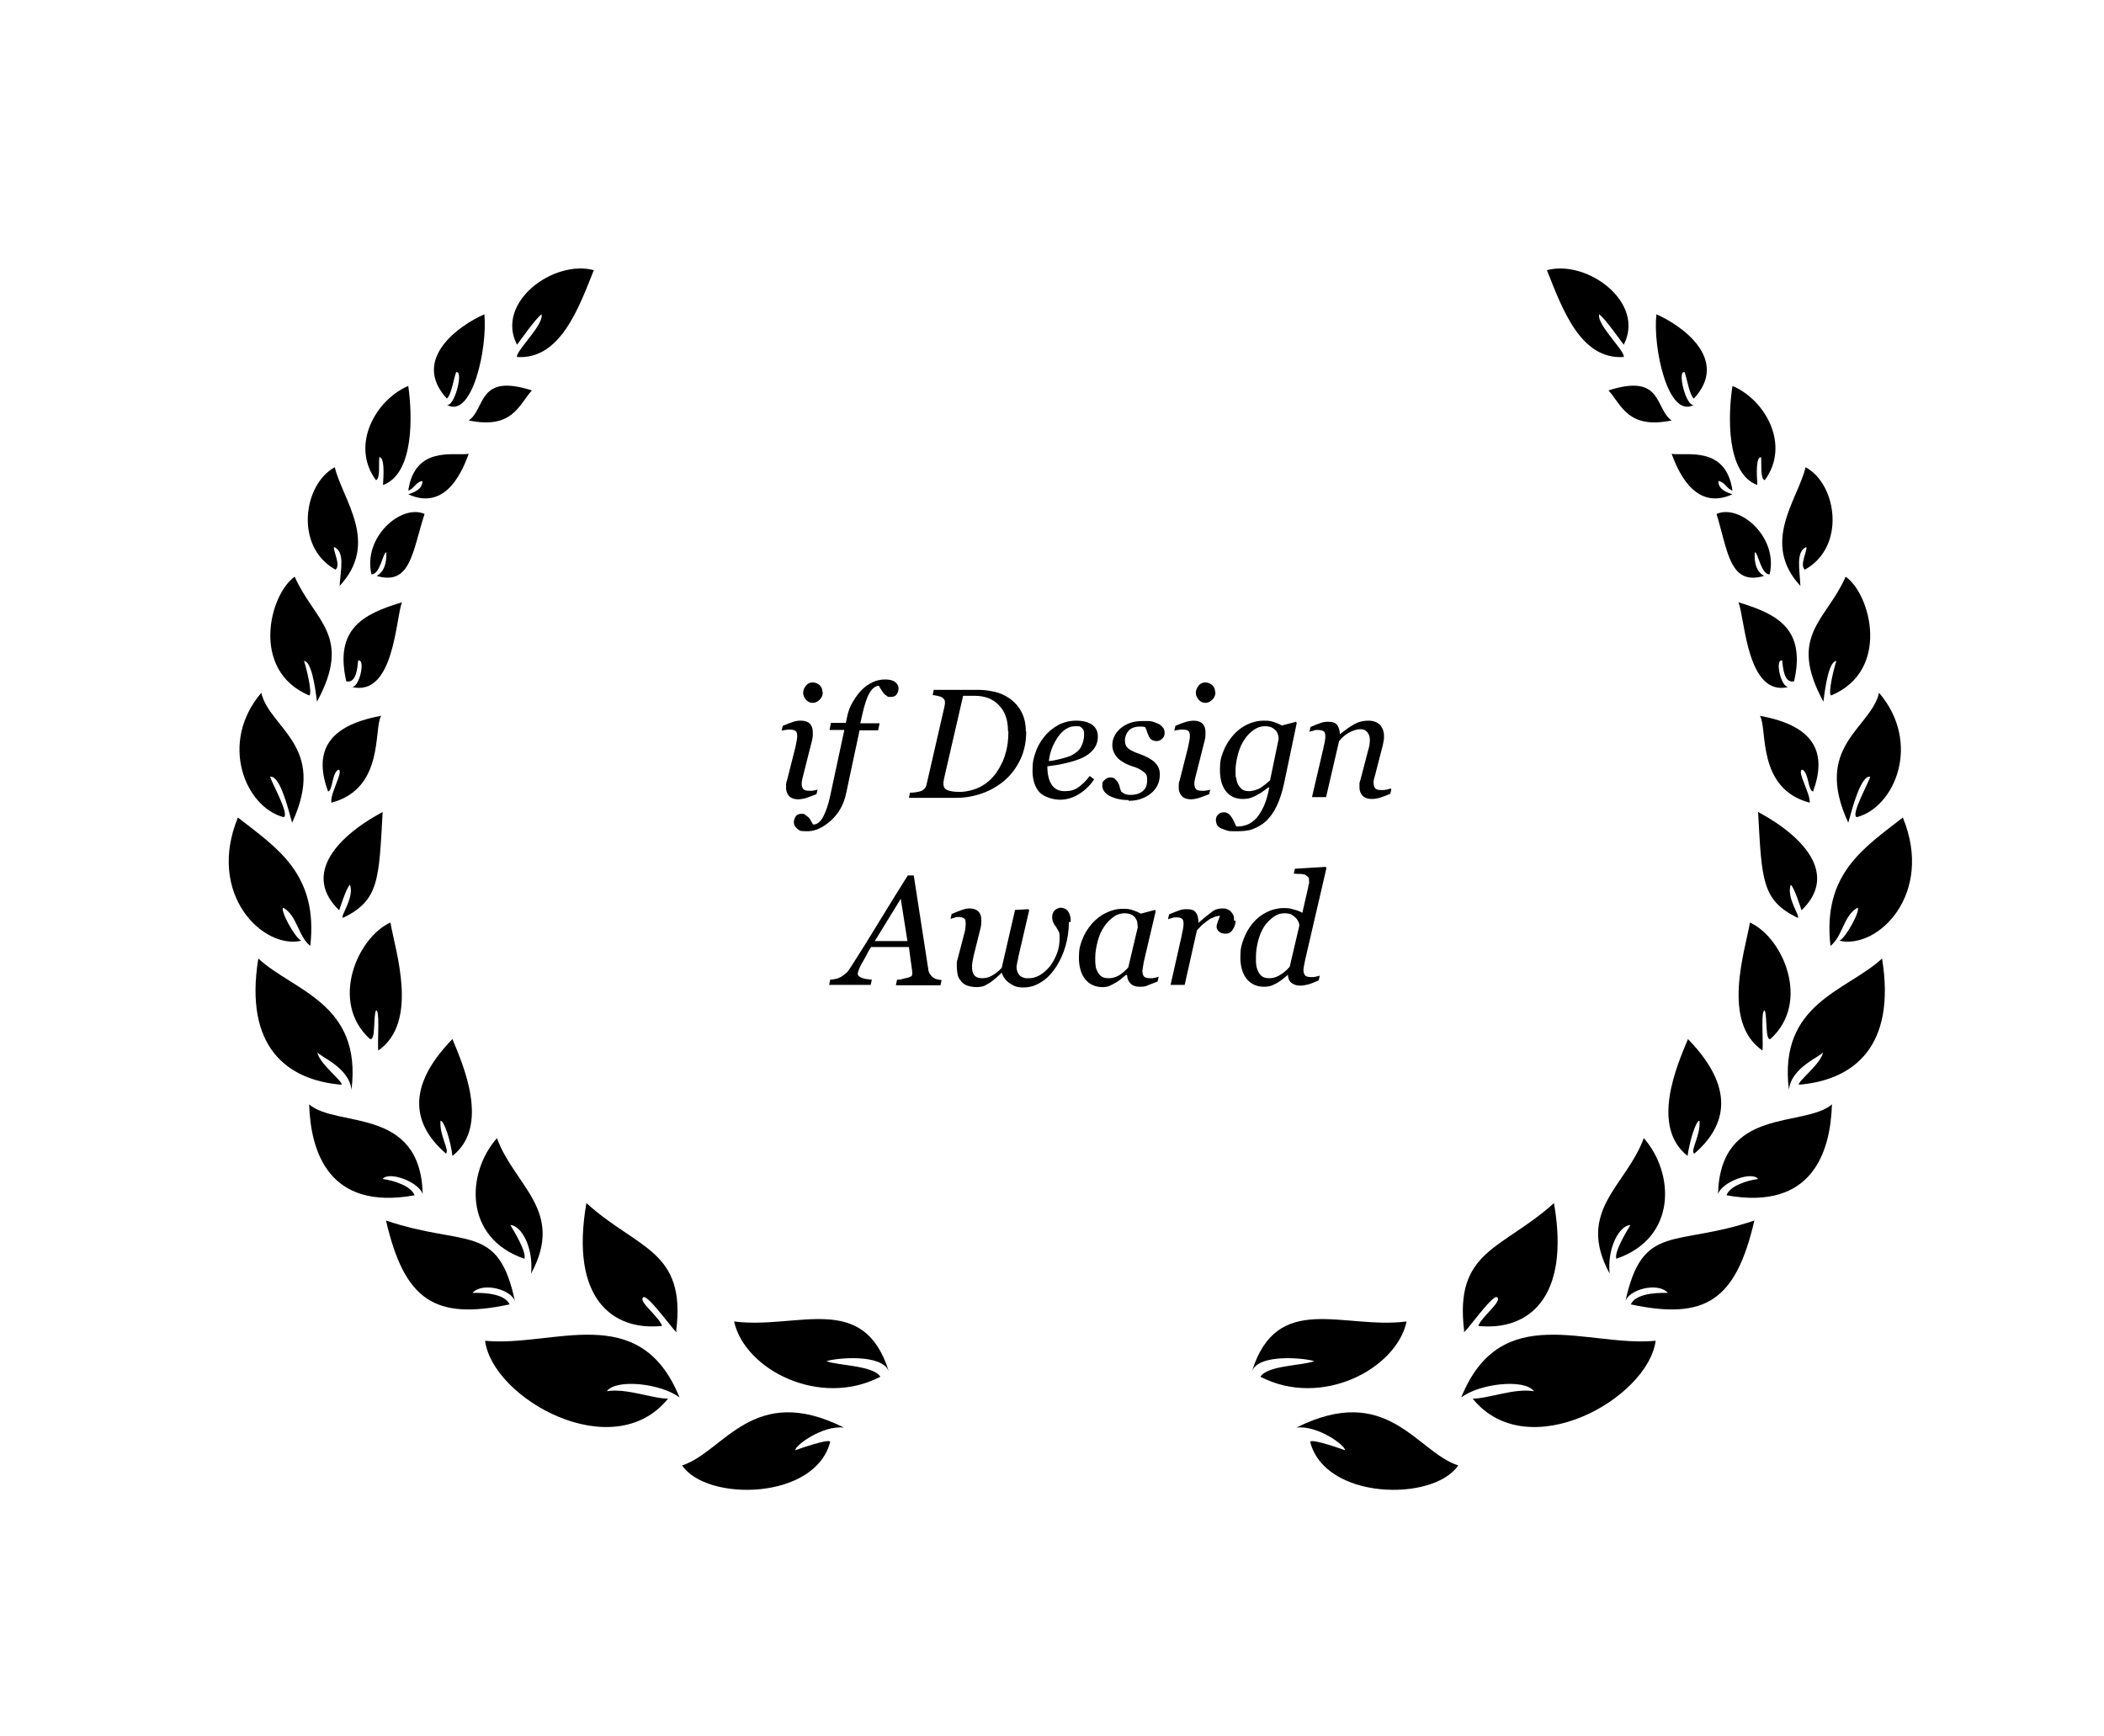 <?xml version="1.0" encoding="UTF-8"?>
<svg xmlns="http://www.w3.org/2000/svg" id="Ebene_1" data-name="Ebene 1" version="1.1" viewBox="0 0 566.9 467.7">
  <defs>
    <style>
      .cls-1, .cls-2 {
        fill: #000;
        stroke-width: 0px;
      }

      .cls-3 {
        isolation: isolate;
      }

      .cls-2 {
        fill-rule: evenodd;
      }
    </style>
  </defs>
  <g id="kranz">
    <path class="cls-2" d="M468.4,162.3c10.6,3.2,18.2,7.2,15,21.3-2.7.6-3-3.6-3.2-5.6-2.1-.6-.3,7.6,1.8,7.1-11.4,2.9-11.8-18.5-13.6-22.8Z"></path>
    <path class="cls-2" d="M506.3,186.7c11.5,13.5,4.3,30.8-6,33.5-1.8-.5,3.3-9.4,3.6-10.9-2.5-.4-4.8,8.4-5.9,12.4-9.6-20.7,6-25.3,8.3-35Z"></path>
    <path class="cls-1" d="M437.5,96.2c.4-1.6-7.4-8.8-6.6-11.5,1.7,1.3,5.3,6.5,6.6,8.2,5.9-11.4-9.8-23-20.7-20.1,4.1,10.3,9,24.2,20.7,23.4Z"></path>
    <path class="cls-1" d="M450.4,113.3c-4.6-3.2-2.3-12.8-17-8.1,3.6,4.1,5.3,10.5,17,8.1Z"></path>
    <path class="cls-1" d="M486.7,147.4c.3,1-1.9,4.9-.4,6.1,11.1-6.1,8.7-23,.2-27.6-2.1,8.8-12.2,20.3-1.4,32-.2-4.6-1.3-9.2,1.6-10.5Z"></path>
    <path class="cls-1" d="M485.6,207.4c1.8.8,1.5,5.6,2.9,5.9,3.6-9.8,1.2-17.6-14.3-20.4,2.1,3.4-1,19.6,13.4,23.4.3-2.3-3.6-8.6-2-8.9Z"></path>
    <path class="cls-1" d="M477,280c11-9.9,3.4-27.4-5.5-31.4-1.3,7.7-7.8,26.8,3.4,34.5.2-3.6-.5-11,.6-10.8.7,1.8.1,8.1,1.5,7.7Z"></path>
    <path class="cls-1" d="M491.3,189.1c.5-4.2,1.5-10.9,3.5-11-.6,1.6-2.4,9-1.4,9.3,16-6.7,10.7-27.2,3.9-32-5.3,12-15.7,15.8-6,33.7Z"></path>
    <path class="cls-1" d="M466.8,133.2c-1.6-.5-3.9-1.4-3.8-3.6,1.8.3,2.2,2.1,3.8,2.6-1.8-12.2-12.4-9.3-16.4-9.9,1.4,3.6,5.8,15.7,16.4,10.9Z"></path>
    <path class="cls-1" d="M456.5,310.9c7.4-6.4,12.4-16.4-1.7-30.9-2.9,7-10.2,23.5-.1,31.5.5-3.8,2.2-9.5,3.2-9.5.4,3.9-2.6,8.1-1.4,8.9Z"></path>
    <path class="cls-1" d="M475.3,155.2c-1.9-1.1-2.7-3.2-2.5-6.4,1,.2,1.6,5.9,4,6,2.4-10-8-19.1-14.3-16.3,3.1,10.1,3.5,19.4,12.8,16.7Z"></path>
    <path class="cls-1" d="M473.5,130.7c-.2-3.2-.4-7.5,1-7.5.2,1.9-.3,5.8,1,6.2,7-9.5.1-21.7-8.7-25.4-1.2,7.6-1.8,23.6,6.7,26.7Z"></path>
    <path class="cls-1" d="M339.6,371c16.4,8.5,36.6-2,39.4-14.9-17.1,2.2-34.9-8.3-41.7,13.5,1.7-5,14.6-3.6,16.8-2.8-3,1.2-12.6,1.1-14.5,4.2Z"></path>
    <path class="cls-1" d="M512.7,220.3c-10.5,8.2-21.7,15.2-19.5,34.6,3.3-2.6,3.5-8.2,7.3-10.3.9.6-3.1,8.1-4.9,8.9,10.3,2.4,25.6-12.5,17.1-33.2Z"></path>
    <path class="cls-1" d="M462.9,321.8c1-3.3,9.1-6.3,10.8-4.1-3,.4-7.7,1.9-8.5,4.4,23.2,4.2,28-11.8,28.4-24.5-7.5,6.4-30.1.4-30.7,24.2Z"></path>
    <path class="cls-2" d="M446.3,84.7c6.9,3,19.8,12.2,10.1,22.7-1.2-.9-1.9-5.6-2.5-7.1-2.1-.6.4,9.4,2.5,8.8-7,3.9-11.1-15.6-10.1-24.4Z"></path>
    <path class="cls-2" d="M473.7,218.8c1,18.4,1,23.8,10.6,28.5,1.1,0-3.1-5.3-1.8-8.9,1,.8,2.9,6.9,2.9,6.9,9.4-9,2-19.1-11.7-26.5Z"></path>
    <path class="cls-2" d="M491.2,283.5c-.3,1.1-8.6,4-9.2,10.2-2.9-23.4,15.6-26.6,25.1-35.4,3.9,24-7.9,32.8-22.4,34-.5-.8,6.1-5.7,6.5-8.8Z"></path>
    <path class="cls-2" d="M439.3,330.1c-2.9.1-6.3,6-5.6,13.1-9.2-17,4.5-23.6,9.2-36.5,8.3,9.4,9,26.9-7.4,32.5-.6-1.9,2.8-7.4,3.8-9.1Z"></path>
    <path class="cls-2" d="M472.7,328.9c-5,21.5-13.1,26.9-33.3,22.6,1.2-2.7,6.1-3.2,10-3.1-2.8-3.1-10.9-.8-11.5,2.5,4.6-21.6,13.3-14.7,34.8-22Z"></path>
    <path class="cls-2" d="M396.8,376.9c4.2,0,11.3-2.9,16.5-2-2.6-3.5-14.9-2-19.6,1.7,10.7-26.5,34-13.5,52.4-15.3-2.1,15.6-34.5,33.9-49.3,15.6Z"></path>
    <path class="cls-2" d="M392.9,394.9c-6.6,9.8-35.9,9.4-39.9-6.4.6-.9,9.4,2.3,9.4,2.3.2-1.2-7.3-6.8-13.1-6.1,24.6-12.3,32.3,6.5,43.6,10.2Z"></path>
    <path class="cls-2" d="M403.4,349.6c1.4,1.1-4.1,5.1-5.1,7.7,13.3,1.4,24.9-7.3,20.4-33.1-13.8,12.5-26.9,12.6-24.2,34.4-1,2.6,7.7-10.2,8.9-9Z"></path>
    <path class="cls-2" d="M108.3,162.3c-10.6,3.2-18.2,7.2-15,21.3,2.7.6,3-3.6,3.2-5.6,2.1-.6.3,7.6-1.8,7.1,11.5,2.9,11.9-18.5,13.6-22.8Z"></path>
    <path class="cls-2" d="M70.4,186.7c-11.5,13.5-4.3,30.8,6,33.5,1.8-.5-3.3-9.4-3.6-10.9,2.6-.4,4.8,8.4,5.9,12.4,9.6-20.7-6-25.3-8.3-35Z"></path>
    <path class="cls-1" d="M139.3,96.2c-.4-1.6,7.4-8.8,6.6-11.5-1.7,1.3-5.3,6.5-6.6,8.2-5.9-11.4,9.8-23,20.7-20.1-4.1,10.3-9.1,24.2-20.7,23.4Z"></path>
    <path class="cls-1" d="M126.3,113.3c4.6-3.2,2.3-12.8,17-8.1-3.6,4.1-5.3,10.5-17,8.1Z"></path>
    <path class="cls-1" d="M90,147.4c-.3,1,1.9,4.9.4,6.1-11.1-6.1-8.7-23-.2-27.6,2.1,8.8,12.2,20.3,1.3,32,.3-4.6,1.5-9.2-1.5-10.5Z"></path>
    <path class="cls-1" d="M91.2,207.4c-1.8.8-1.5,5.6-2.8,5.9-3.6-9.8-1.2-17.6,14.3-20.4-2.1,3.4,1,19.6-13.4,23.4-.5-2.3,3.4-8.6,1.9-8.9Z"></path>
    <path class="cls-1" d="M99.7,280c-11-9.9-3.4-27.4,5.5-31.4,1.3,7.7,7.8,26.8-3.3,34.5-.2-3.6.5-11-.6-10.8-.8,1.8,0,8.1-1.6,7.7Z"></path>
    <path class="cls-1" d="M85.4,189.1c-.5-4.2-1.5-10.9-3.5-11,.6,1.6,2.4,9,1.4,9.3-15.9-6.7-10.7-27.2-3.9-32,5.3,12,15.7,15.8,6,33.7Z"></path>
    <path class="cls-1" d="M110,133.2c1.6-.5,3.9-1.4,3.8-3.6-1.8.3-2.2,2.1-3.8,2.6,1.8-12.2,12.4-9.3,16.3-9.9-1.4,3.6-5.7,15.7-16.3,10.9Z"></path>
    <path class="cls-1" d="M120.2,310.9c-7.4-6.4-12.4-16.4,1.7-30.9,2.9,7,10.2,23.5,0,31.5-.4-3.8-2.2-9.5-3.2-9.5-.4,3.9,2.6,8.1,1.4,8.9Z"></path>
    <path class="cls-1" d="M101.5,155.2c1.9-1.1,2.7-3.2,2.6-6.4-1,.2-1.6,5.9-4,6-2.4-10,8-19.1,14.3-16.3-3.3,10.1-3.7,19.4-12.9,16.7Z"></path>
    <path class="cls-1" d="M103.2,130.7c.2-3.2.4-7.5-1-7.5-.2,1.9.3,5.8-.9,6.2-7-9.5,0-21.7,8.7-25.4,1.1,7.6,1.7,23.6-6.8,26.7Z"></path>
    <path class="cls-1" d="M237.2,371c-16.4,8.5-36.6-2-39.4-14.9,17.1,2.2,34.9-8.3,41.7,13.5-1.8-5-14.6-3.6-16.8-2.8,2.9,1.2,12.6,1.1,14.5,4.2Z"></path>
    <path class="cls-1" d="M64.1,220.3c10.5,8.2,21.7,15.2,19.5,34.6-3.3-2.6-3.5-8.2-7.3-10.3-.9.6,3.1,8.1,4.9,8.9-10.3,2.4-25.6-12.5-17.1-33.2Z"></path>
    <path class="cls-1" d="M113.9,321.8c-1-3.3-9.1-6.3-10.8-4.1,3,.4,7.7,1.9,8.6,4.4-23.2,4.2-28-11.8-28.4-24.5,7.4,6.4,30,.4,30.6,24.2Z"></path>
    <path class="cls-2" d="M130.5,84.7c-6.9,3-19.8,12.2-10.1,22.7,1.2-.9,1.9-5.6,2.5-7.1,2.1-.6-.4,9.4-2.5,8.8,6.9,3.9,11-15.6,10.1-24.4Z"></path>
    <path class="cls-2" d="M103.1,218.8c-1,18.4-1,23.8-10.6,28.5-1.2,0,3.1-5.3,1.8-8.9-1,.8-2.9,6.9-2.9,6.9-9.4-9-2-19.1,11.7-26.5Z"></path>
    <path class="cls-2" d="M85.5,283.5c.3,1.1,8.6,4,9.2,10.2,2.9-23.4-15.6-26.6-25.1-35.4-3.9,24,7.9,32.8,22.4,34,.6-.8-6.1-5.7-6.5-8.8Z"></path>
    <path class="cls-2" d="M137.5,330.1c2.9.1,6.3,6,5.6,13.1,9.2-17-4.5-23.6-9.2-36.5-8.3,9.4-9,26.9,7.4,32.5.6-1.9-2.8-7.4-3.8-9.1Z"></path>
    <path class="cls-2" d="M104,328.9c5,21.5,13.1,26.9,33.3,22.6-1.2-2.7-6.1-3.2-10-3.1,2.8-3.1,10.9-.8,11.5,2.5-4.5-21.6-13.2-14.7-34.8-22Z"></path>
    <path class="cls-2" d="M180,376.9c-4.2,0-11.3-2.9-16.5-2,2.6-3.5,14.9-2,19.6,1.7-10.7-26.5-34-13.5-52.4-15.3,2,15.6,34.5,33.9,49.3,15.6Z"></path>
    <path class="cls-2" d="M183.8,394.9c6.6,9.8,35.9,9.4,39.9-6.4-.6-.9-9.4,2.3-9.4,2.3-.2-1.2,7.3-6.8,13.1-6.1-24.5-12.3-32.3,6.5-43.6,10.2Z"></path>
    <path class="cls-2" d="M173.3,349.6c-1.4,1.1,4.2,5.1,5.1,7.7-13.3,1.4-24.9-7.3-20.4-33.1,13.8,12.5,26.9,12.6,24.2,34.4,1.1,2.6-7.7-10.2-8.9-9Z"></path>
  </g>
  <g id="Berliner_Type_Nominee" data-name="Berliner Type Nominee">
    <g class="cls-3">
      <path class="cls-1" d="M220.3,212.7l-.3,1.3c-1.3.5-2.3.9-3,1.1-.8.2-1.4.3-1.9.3-1.1,0-1.9-.3-2.5-.9-.5-.6-.8-1.3-.8-2.1s0-.6,0-1c0-.3.1-.8.3-1.3l2.2-8.7c.1-.5.2-1,.3-1.5.1-.5.2-1,.2-1.4,0-.8-.1-1.3-.4-1.5s-.8-.4-1.5-.4-.7,0-1.2.1c-.5,0-.9.2-1.1.2l.3-1.3c1.1-.5,2-.8,2.9-1.1s1.5-.3,2-.3c1.1,0,1.9.3,2.4.8.5.5.8,1.3.8,2.2s0,.6,0,1c0,.4-.1.8-.2,1.3l-2.2,8.7c-.1.5-.3,1.1-.4,1.6-.1.5-.2.9-.2,1.3,0,.8.2,1.3.5,1.6.3.3.9.4,1.7.4s.6,0,1.1-.1.9-.2,1.1-.2ZM221.7,186.5c0,.8-.3,1.5-.8,2s-1.1.9-1.9.9-1.3-.3-1.8-.8c-.5-.6-.8-1.2-.8-1.9s.3-1.4.8-2,1.1-.8,1.8-.8,1.4.3,1.9.8c.5.5.7,1.1.7,1.8Z"></path>
      <path class="cls-1" d="M231.6,196.8l-3.6,16.9c-.6,3-2,5.5-4.1,7.4s-4.2,2.9-6.4,2.9-2.1-.2-2.7-.7c-.6-.5-.9-1-.9-1.7s.2-1.1.5-1.6.9-.7,1.5-.7.8,0,1.1.3.6.4.9.7c.2.2.4.5.6.9.2.4.4.7.6,1,1.1,0,2-.8,2.7-2.1.7-1.3,1.4-3.3,1.9-5.7l3.8-17.7h-4l.4-1.9h4l.3-1.4c.3-1.6.8-3,1.6-4.3s1.5-2.3,2.4-3.2c.9-.9,1.9-1.6,3-2.1s2.2-.7,3.3-.7,2.1.2,2.7.7.9,1,.9,1.7-.2,1.1-.5,1.6-.9.7-1.6.7-.8,0-1.1-.3c-.3-.2-.6-.4-.8-.7-.3-.3-.5-.7-.7-1s-.4-.6-.6-1c-.9,0-1.8.7-2.5,1.9-.7,1.2-1.4,3.2-2,6l-.5,2.2h5.2l-.4,1.9h-5.1Z"></path>
      <path class="cls-1" d="M276.5,197.1c0,2.8-.5,5.3-1.6,7.6-1.1,2.3-2.5,4.1-4.2,5.6-1.8,1.5-3.8,2.7-6.1,3.5s-4.6,1.2-7,1.2h-12.7l.3-1.4c.4,0,.9,0,1.5-.1s1.1-.2,1.4-.3c.5-.2.9-.5,1.1-.8.3-.3.4-.8.5-1.2l4.8-20.9c0-.2,0-.3.1-.5,0-.2,0-.4,0-.5,0-.3,0-.6-.2-.8-.1-.2-.3-.4-.6-.6-.4-.2-.8-.3-1.3-.4-.5-.1-.9-.2-1.2-.2l.3-1.4h12.3c1.2,0,2.6.2,4,.5,1.4.3,2.8.9,4.1,1.8,1.3.9,2.4,2.1,3.2,3.6s1.2,3.3,1.2,5.3ZM271.6,197.1c0-3.1-.8-5.4-2.5-7.1-1.6-1.7-3.8-2.5-6.5-2.5s-1.1,0-1.7,0c-.6,0-1.1,0-1.4,0l-5.2,22.6c0,.2,0,.4-.1.6,0,.2,0,.3,0,.5,0,.8.3,1.4,1,1.7.7.3,1.8.5,3.4.5s3.9-.5,5.6-1.4,3.1-2.2,4.2-3.7c1.1-1.6,2-3.3,2.5-5.2.6-1.9.8-3.9.8-6Z"></path>
      <path class="cls-1" d="M295.8,198.5c0,1.5-.5,2.7-1.4,3.7s-2.2,1.9-4,2.5c-1.3.5-2.6.8-3.9,1.1s-2.7.5-4.3.7c0,2.2.4,3.8,1.2,5s2,1.7,3.5,1.7,2.6-.3,3.6-1,2.1-1.7,3.1-3.1l1.2.9c-1.1,1.7-2.5,3-4.1,4s-3.3,1.5-5.1,1.5-4.3-.7-5.5-2-1.9-3.3-1.9-5.8.3-3.4.8-4.9,1.3-3,2.4-4.3c1-1.3,2.3-2.3,3.7-3.1,1.5-.8,3.1-1.2,4.9-1.2s3.4.4,4.4,1.2c1,.8,1.4,1.8,1.4,3.1ZM292.1,198c0-.5,0-1-.2-1.3-.2-.3-.3-.5-.6-.7-.2-.2-.5-.3-.8-.3s-.6,0-.8,0c-1.6,0-3.2.9-4.5,2.7s-2.3,4-2.6,6.7c1-.1,2-.3,3.2-.6s2.2-.6,3-1c1.1-.6,2-1.3,2.5-2.3s.8-2,.8-3.3Z"></path>
      <path class="cls-1" d="M304.1,215.6c-2,0-3.7-.4-5.1-1.1-1.3-.7-2-1.7-2-2.8s.2-1.1.6-1.5.9-.7,1.5-.7,1,.1,1.3.4c.3.3.6.6.8.9.2.4.4.8.5,1.3s.3.9.4,1.2c.2.2.5.4.9.6.4.2.9.3,1.6.3,1.5,0,2.6-.4,3.4-1.1s1.1-1.7,1.1-3-.4-1.7-1.1-2.2c-.7-.6-1.8-1.1-3.2-1.5-.5-.2-1.1-.4-1.8-.8s-1.2-.7-1.6-1.1c-.5-.4-.9-1-1.2-1.6s-.5-1.3-.5-2.1c0-1.8.8-3.3,2.3-4.6,1.6-1.3,3.5-1.9,5.8-1.9s1.1,0,1.7,0,1.3.2,2,.5c.6.2,1.2.5,1.6,1,.5.4.7,1,.7,1.7s-.2,1.1-.6,1.5-.9.7-1.5.7-.9-.1-1.3-.3-.6-.5-.8-.9-.4-.8-.5-1.2-.3-.8-.5-1.3c-.3-.1-.5-.2-.7-.2s-.5,0-.8,0c-1.3,0-2.4.4-3,1.1s-1,1.6-1,2.6.3,1.7.9,2.2,1.7,1,3.1,1.5c1.9.7,3.2,1.4,4.1,2.3s1.3,1.9,1.3,3.2c0,2.1-.8,3.8-2.4,5.1-1.6,1.3-3.6,2-6,2Z"></path>
      <path class="cls-1" d="M326.1,212.7l-.3,1.3c-1.3.5-2.3.9-3,1.1-.8.2-1.4.3-1.9.3-1.1,0-1.9-.3-2.5-.9-.5-.6-.8-1.3-.8-2.1s0-.6,0-1c0-.3.1-.8.3-1.3l2.2-8.7c.1-.5.2-1,.3-1.5.1-.5.2-1,.2-1.4,0-.8-.1-1.3-.4-1.5-.3-.3-.8-.4-1.5-.4s-.7,0-1.2.1c-.5,0-.9.2-1.1.2l.3-1.3c1.1-.5,2-.8,2.9-1.1.8-.2,1.5-.3,2-.3,1.1,0,1.9.3,2.4.8s.8,1.3.8,2.2,0,.6,0,1c0,.4-.1.8-.2,1.3l-2.2,8.7c-.1.5-.3,1.1-.4,1.6s-.2.9-.2,1.3c0,.8.2,1.3.5,1.6.3.3.9.4,1.7.4s.6,0,1.1-.1c.5,0,.9-.2,1.1-.2ZM327.5,186.5c0,.8-.3,1.5-.8,2s-1.1.9-1.9.9-1.3-.3-1.8-.8c-.5-.6-.8-1.2-.8-1.9s.3-1.4.8-2,1.1-.8,1.8-.8,1.4.3,1.9.8c.5.5.7,1.1.7,1.8Z"></path>
      <path class="cls-1" d="M341.8,212.2h-.1c-.3.2-.7.5-1.2.9-.5.4-1,.7-1.6,1-.6.4-1.3.7-1.9.9-.6.2-1.4.3-2.1.3-2,0-3.5-.7-4.6-2.1-1.1-1.4-1.6-3.3-1.6-5.8s.3-3.3.9-4.9c.6-1.6,1.5-3,2.6-4.3,1-1.2,2.3-2.2,3.7-2.9,1.4-.7,3-1.1,4.6-1.1s1.9.1,2.8.4,1.6.6,2.1.9l3.8-1,.2.3-3.4,16.2c-.5,2.4-1.2,4.5-2,6.2-.8,1.7-1.8,3-2.8,4-1.1,1-2.3,1.7-3.6,2.2s-2.8.6-4.5.6-2.1,0-2.8-.3-1.3-.4-1.7-.7-.7-.6-.8-1c-.1-.4-.2-.7-.2-1,0-.6.2-1.1.6-1.5.4-.4.9-.6,1.5-.6s.9.1,1.3.4.6.6.9,1c.2.4.5.8.7,1.3l.5,1.1h.6c.8,0,1.6-.2,2.4-.5s1.6-.9,2.4-1.7c.7-.8,1.4-1.9,2-3.2.6-1.3,1.1-3,1.5-5.1ZM344.5,199.1c0-.4,0-.8-.2-1.2-.1-.4-.3-.8-.6-1.1-.3-.3-.7-.6-1.1-.8-.5-.2-1.1-.3-1.8-.3-1.1,0-2,.3-3,1-.9.6-1.8,1.5-2.5,2.6-.7,1-1.3,2.3-1.7,3.8s-.7,3-.7,4.5,0,1.6.2,2.2c.1.7.3,1.3.6,1.8.3.5.7.9,1.1,1.2.5.3,1.1.4,1.8.4s1.9-.3,2.9-.8c.9-.6,1.8-1.3,2.7-2.1l2.3-11.1Z"></path>
      <path class="cls-1" d="M374.9,212.6l-.3,1.3c-1.2.5-2.2.9-2.9,1.1-.7.2-1.4.3-2.1.3-1.1,0-1.9-.3-2.5-.9-.5-.6-.8-1.3-.8-2.1s0-.6,0-1c0-.4.1-.8.3-1.3l2-7.7c.2-.6.3-1.1.4-1.6,0-.5.1-.9.1-1.2,0-.9-.2-1.6-.7-2.2s-1.1-.8-1.9-.8-1.8.3-2.8.8c-1,.5-2,1.3-2.9,2.4l-3.5,15.1h-3.8l3.1-13.3c0-.3.2-.8.3-1.4.1-.6.2-1.1.2-1.5,0-.8-.1-1.3-.4-1.5s-.8-.4-1.6-.4-.7,0-1.2.2c-.5.1-.8.2-1.1.3l.3-1.3c1.1-.5,2-.8,2.8-1.1s1.5-.3,2.1-.3c1.1,0,1.9.3,2.3.9s.7,1.4.7,2.4h.1c1.5-1.2,2.8-2.1,3.9-2.7,1.1-.6,2.3-.9,3.7-.9s2.3.4,3.1,1.1c.7.8,1.1,1.8,1.1,3s0,.7-.1,1.3-.2,1.3-.4,1.9l-1.7,6.6c-.1.4-.2.9-.4,1.5s-.2,1-.2,1.3c0,.8.2,1.3.5,1.6.3.3.9.4,1.7.4s.6,0,1.1-.1c.5,0,.9-.2,1.1-.3Z"></path>
    </g>
    <g class="cls-3">
      <path class="cls-1" d="M241.4,265.4l.3-1.4c.4,0,.9,0,1.5-.2s1-.2,1.3-.3c.4-.1.7-.3,1-.4.2-.1.3-.4.3-.7s0-.8-.2-2c-.2-1.2-.4-3-.7-5.2h-10.2c-.5.7-.9,1.5-1.4,2.5-.5.9-.9,1.6-1.2,2.1-.2.4-.5.9-.7,1.5s-.3.9-.3,1.1c0,.5.4.8,1.1,1.1.7.3,1.6.4,2.7.5l-.3,1.4h-11.2l.3-1.4c.4,0,.8-.1,1.4-.2.6-.1,1-.3,1.4-.5s.9-.6,1.4-1,.9-1,1.4-1.8c2.4-3.7,5-7.9,7.8-12.5s5.3-8.6,7.5-12.1h1.6l3.9,25.2c0,.5.2.9.4,1.3.2.3.5.7.9,1,.3.2.6.4,1.1.5s.9.2,1.2.2l-.3,1.4h-11.9ZM244.5,253.6l-1.8-11.4-7,11.4h8.8Z"></path>
      <path class="cls-1" d="M288,248.5c0,2.1-.3,4.3-.9,6.4s-1.5,4-2.5,5.6c-1.2,1.8-2.5,3.2-4,4.1-1.5,1-3.1,1.5-4.9,1.5s-2.5-.4-3.6-1.1c-1.1-.7-1.8-1.7-2.2-2.9-.5.5-.9.9-1.4,1.3-.4.4-1,.8-1.6,1.3-.7.4-1.3.8-1.8,1-.6.2-1.3.3-2.1.3s-1.9-.2-2.6-.5-1.2-.7-1.6-1.3c-.4-.5-.7-1-.8-1.7s-.2-1.3-.2-2,0-.6,0-1,.1-.7.2-1l1.7-6.5c.2-.6.3-1.2.4-1.7,0-.5.1-.9.1-1.3,0-.8-.1-1.3-.4-1.5s-.8-.4-1.5-.4-.7,0-1.1.2c-.5.1-.8.2-1.1.3l.3-1.3c1.1-.5,2-.8,2.8-1.1s1.5-.4,2-.4c1.1,0,1.9.3,2.4.8.5.5.8,1.2.8,2.2s0,.6,0,1c0,.4-.1.8-.2,1.3l-1.9,7.6c-.1.5-.2,1-.3,1.6s-.1.9-.1,1.2c0,1,.2,1.8.6,2.3.4.5,1.1.8,2.1.8s1.8-.2,2.7-.7c.9-.5,1.8-1.2,2.6-2.1l3.6-15.6,3.6-.2.2.3-2.9,12.5c0,.4-.2.9-.3,1.5-.1.6-.2,1-.2,1.1,0,.8.1,1.3.4,1.8.2.4.5.8.9,1,.4.2.7.3,1.1.4.4,0,.8,0,1.1,0,.9,0,1.9-.3,2.9-.9,1-.6,1.8-1.4,2.6-2.3.8-1.1,1.4-2.2,1.9-3.5.5-1.3.7-2.7.7-4.1s-.1-1.5-.3-1.9c-.2-.4-.5-.8-.7-1.2-.3-.3-.5-.7-.7-1.1s-.3-.9-.3-1.6.3-1.4.8-1.8c.5-.4,1.1-.6,1.6-.6s1.4.3,1.9,1c.5.7.7,1.6.7,2.8Z"></path>
      <path class="cls-1" d="M303.5,262.7h-.1c-.3.2-.7.6-1.1.9-.4.4-.9.7-1.5,1.1-.5.3-1.1.6-1.7.9s-1.3.4-2,.4c-2,0-3.5-.7-4.7-2.1-1.1-1.4-1.7-3.4-1.7-5.8s.3-3.3.9-4.9c.6-1.6,1.5-3,2.6-4.3,1.1-1.2,2.3-2.2,3.8-2.9,1.4-.7,2.9-1.1,4.5-1.1s1.9.1,2.8.4c.9.3,1.6.6,2.1.9l3.8-1,.2.3-3.1,13.2c-.1.4-.2.9-.3,1.6s-.2,1.1-.2,1.3c0,.8.2,1.3.5,1.6.3.3.9.4,1.7.4s.6,0,1.1-.1.8-.2,1.1-.3l-.3,1.3c-1.2.5-2.2.8-2.8,1.1s-1.3.3-2.2.3-1.8-.3-2.3-.9c-.6-.6-.9-1.3-.9-2.2ZM306.5,249.7c0-.5,0-.9-.1-1.3s-.3-.8-.6-1.2c-.3-.3-.6-.6-1.1-.8-.5-.2-1.1-.3-1.8-.3s-2,.3-2.9,1c-.9.7-1.8,1.5-2.5,2.6-.7,1-1.3,2.3-1.7,3.8s-.7,3-.7,4.5,0,1.6.1,2.2c0,.6.3,1.2.6,1.8.3.5.6.9,1.1,1.2.5.3,1.1.4,1.9.4s1.6-.2,2.4-.6,1.8-1.2,2.8-2.3l2.6-11Z"></path>
      <path class="cls-1" d="M332.9,248c0,.4,0,.8-.2,1.3-.1.5-.3.8-.5,1.1-.2.4-.5.7-.8.9s-.7.3-1.3.3-1.3-.2-1.7-.6-.6-.8-.6-1.2.1-.9.3-1.4.4-1,.6-1.6c-.2,0-.4,0-.8.1-.4,0-.8.3-1.4.5s-1.1.7-1.8,1.2-1.4,1.2-2.2,2.1l-3.3,14.7h-3.8l3-13.3c0-.3.2-.8.3-1.5s.2-1.1.2-1.5c0-.8-.1-1.3-.4-1.5-.3-.3-.8-.4-1.6-.4s-.7,0-1.1.2c-.5.1-.8.2-1.1.3l.3-1.3c1.1-.5,2-.8,2.8-1.1s1.5-.3,2.1-.3c1.1,0,1.9.3,2.3.9.5.6.7,1.5.7,2.7h.1c1.6-1.4,2.9-2.4,3.7-3s1.7-.8,2.6-.8.9,0,1.3.2.8.3,1,.6c.3.3.5.6.7,1s.2.9.2,1.6Z"></path>
      <path class="cls-1" d="M347.2,262.6h-.1c-.3.3-.7.6-1.2,1-.5.4-1,.8-1.5,1.1-.7.4-1.3.7-1.8.9-.6.2-1.2.3-2,.3-2,0-3.5-.7-4.7-2.1-1.1-1.4-1.7-3.4-1.7-5.8s.3-3.4.9-5c.6-1.6,1.4-3,2.5-4.3,1-1.2,2.3-2.2,3.7-2.9,1.4-.7,3-1.1,4.5-1.1s1.9.1,2.8.4c.9.2,1.7.5,2.3.9l1.6-7c0-.4.1-.7.2-.9s0-.4,0-.7c0-.5,0-.9-.3-1.1s-.5-.5-.8-.6c-.3-.1-.8-.2-1.4-.2s-1.1,0-1.6-.1l.3-1.3,8.3-.5.2.3-5.7,24.6c-.1.5-.2,1-.3,1.5s-.2,1-.2,1.3c0,.8.2,1.3.5,1.6s.9.4,1.7.4.6,0,1.1-.1.8-.2,1.1-.3l-.3,1.3c-1.2.5-2.1.9-2.9,1.1-.8.2-1.5.3-2.1.3-1,0-1.8-.3-2.4-.8-.6-.5-.9-1.3-.9-2.4ZM350.1,249.5c0-.4-.1-.8-.3-1.2-.2-.4-.4-.7-.7-1-.3-.3-.7-.6-1.2-.9-.5-.2-1.1-.3-1.8-.3-1.1,0-2,.3-3,1-.9.7-1.8,1.5-2.5,2.6-.7,1.1-1.2,2.3-1.6,3.8-.4,1.5-.6,3-.6,4.5s0,1.6.1,2.2.3,1.2.6,1.8c.3.5.6.9,1.1,1.2s1.1.4,1.9.4,1.6-.2,2.5-.7c.9-.5,1.9-1.2,2.9-2.4l2.6-11.1Z"></path>
    </g>
  </g>
</svg>
